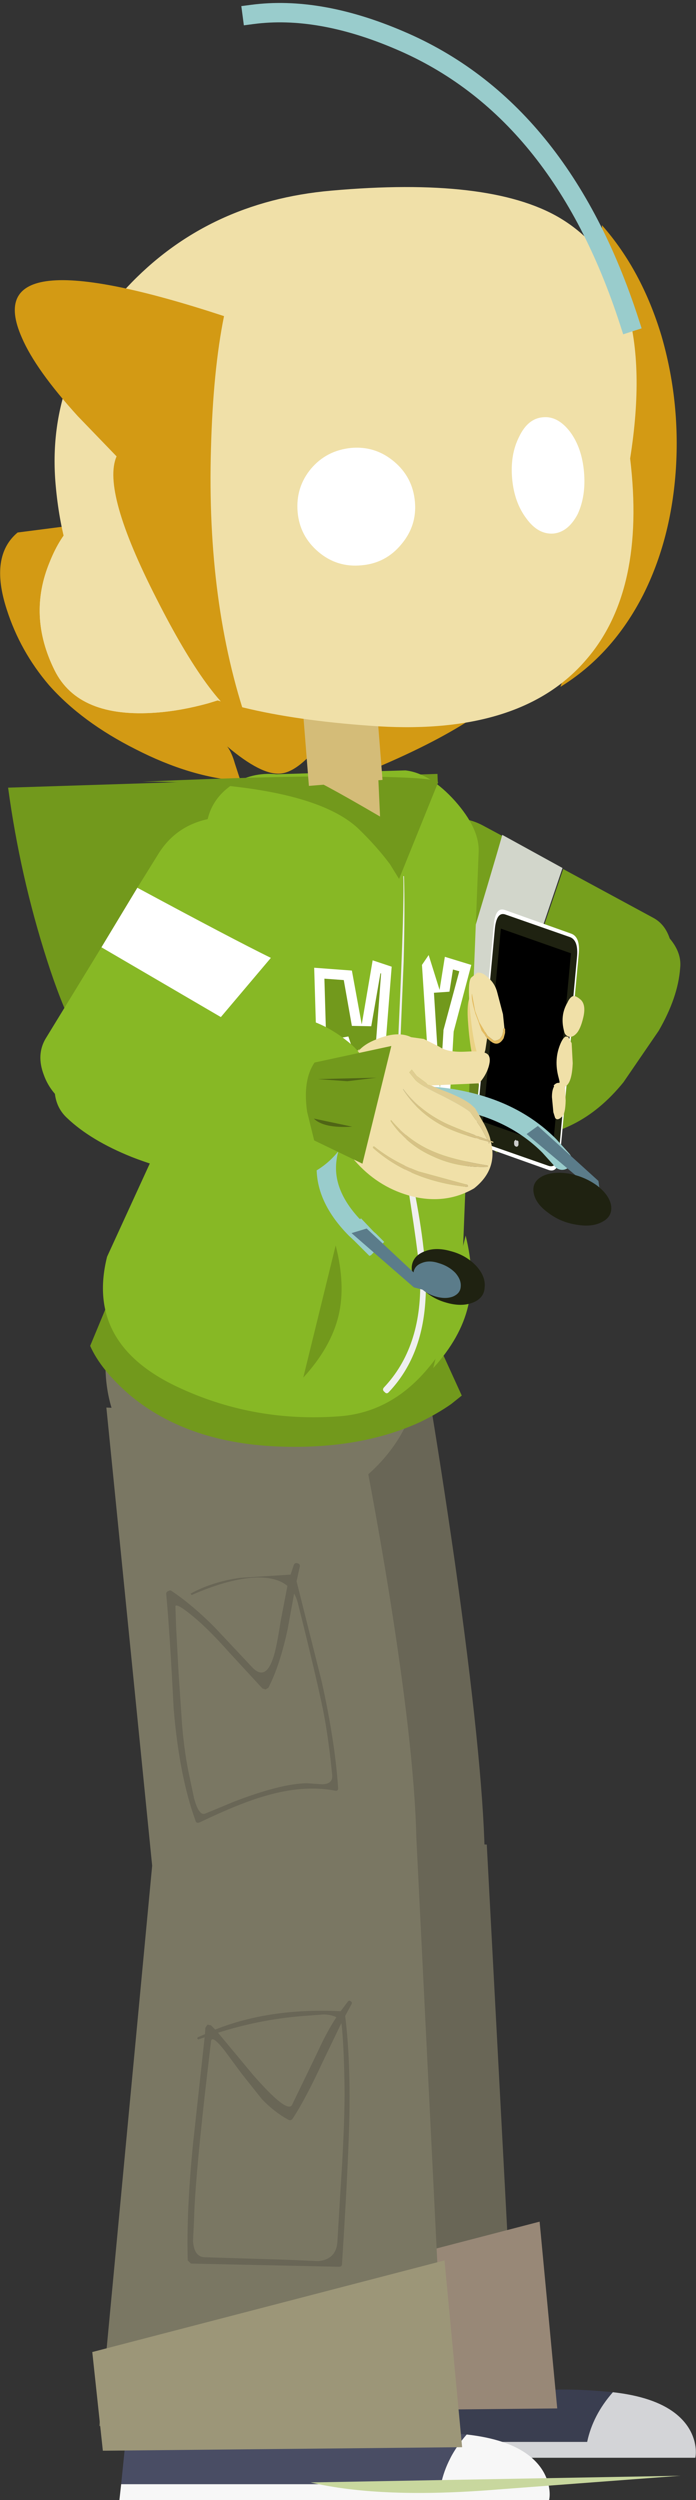 <?xml version="1.0" encoding="UTF-8" standalone="no"?>
<svg xmlns:xlink="http://www.w3.org/1999/xlink" height="354.7px" width="98.8px" xmlns="http://www.w3.org/2000/svg">
  <rect width="100%" height="100%" fill="#333333" stroke="none"/>
  <g transform="matrix(1.0, 0.0, 0.0, 1.0, 78.1, 176.95)">
    <path d="M1.85 -53.65 L14.6 -46.75 Q16.7 -45.65 17.25 -42.7 17.75 -39.7 16.5 -36.5 15.25 -33.4 12.9 -31.7 10.5 -29.95 8.3 -30.75 L-4.5 -34.95 1.85 -53.65" fill="#769f1d" fill-rule="evenodd" stroke="none"/>
    <path d="M-9.4 -59.75 L-6.7 -58.3 -12.85 -37.65 -17.5 -39.25 Q-21.4 -40.6 -23.0 -44.8 -24.65 -49.1 -22.9 -53.6 -21.15 -58.15 -17.05 -59.95 -13.1 -61.8 -9.4 -59.75" fill="#769f1d" fill-rule="evenodd" stroke="none"/>
    <path d="M-4.6 -35.05 L-12.95 -37.85 Q-7.9 -54.55 -6.8 -58.5 L1.75 -53.8 -4.6 -35.05" fill="#d2d6cb" fill-rule="evenodd" stroke="none"/>
    <path d="M6.4 -46.9 L1.35 -42.1 Q-1.75 -39.7 -5.15 -38.65 -10.2 -37.35 -12.8 -35.25 -16.15 -32.6 -17.05 -27.8 -18.55 -20.35 -6.5 -16.55 -1.65 -14.95 3.25 -17.45 7.15 -19.4 10.4 -23.4 L15.4 -30.7 Q18.15 -35.45 18.45 -39.6 18.85 -43.1 14.05 -46.3 9.05 -49.6 5.85 -46.05 L6.4 -46.9" fill="#769f1d" fill-rule="evenodd" stroke="none"/>
    <path d="M-11.8 -27.9 L-21.1 -24.15 -7.55 -13.4 -4.7 -19.35 Q-5.3 -21.05 -6.6 -23.0 -9.0 -26.75 -11.8 -27.9" fill="#64811a" fill-rule="evenodd" stroke="none"/>
    <path d="M8.9 162.45 Q6.05 165.7 5.25 169.5 L-40.15 169.5 -39.6 164.1 -8.65 164.1 Q-7.85 163.35 -5.3 162.75 -0.2 161.6 8.4 162.4 L8.9 162.45" fill="#3a3e50" fill-rule="evenodd" stroke="none"/>
    <path d="M20.5 169.5 Q20.8 170.8 20.6 171.75 L-40.4 171.75 -40.15 169.5 5.25 169.5 Q6.05 165.7 8.9 162.45 14.7 163.1 17.7 165.4 19.9 167.1 20.5 169.5" fill="#d3d4d7" fill-rule="evenodd" stroke="none"/>
    <path d="M-5.55 -79.45 Q-12.55 -72.2 -33.3 -64.65 -32.75 -65.95 -32.4 -68.25 L-31.95 -72.3 Q-35.65 -67.4 -38.3 -67.2 -41.0 -66.95 -45.85 -71.05 -45.2 -70.2 -44.75 -68.6 L-43.95 -66.15 Q-51.05 -66.65 -58.85 -70.65 -66.5 -74.5 -71.15 -79.75 -75.25 -84.55 -77.15 -90.5 -79.6 -98.05 -75.6 -101.4 L0.1 -111.15 Q5.3 -90.75 -5.55 -79.45" fill="#d39a14" fill-rule="evenodd" stroke="none"/>
    <path d="M-17.4 19.75 Q-15.5 31.0 -13.5 44.9 -9.6 72.65 -9.3 85.8 -11.95 90.75 -30.25 90.85 L-48.05 89.9 -52.5 20.5 -17.4 19.75" fill="#696656" fill-rule="evenodd" stroke="none"/>
    <path d="M-46.5 83.25 L-9.0 84.75 -5.0 160.25 -54.0 162.75 -46.5 83.25" fill="#696656" fill-rule="evenodd" stroke="none"/>
    <path d="M-51.5 151.25 L-1.5 138.25 1.0 164.75 -50.0 165.25 -51.5 151.25" fill="#988877" fill-rule="evenodd" stroke="none"/>
    <path d="M-27.4 24.25 Q-25.4 33.85 -23.35 46.1 -19.3 70.6 -19.0 83.75 -21.65 88.7 -39.35 88.7 L-56.5 87.75 -63.0 22.75 -27.4 24.25" fill="#7a7763" fill-rule="evenodd" stroke="none"/>
    <path d="M-43.5 25.25 Q-44.25 27.6 -45.5 29.05 -46.8 30.65 -49.0 31.75 L-43.5 25.25" fill="#696656" fill-rule="evenodd" stroke="none"/>
    <path d="M-40.85 62.6 L-45.6 57.45 Q-48.45 54.25 -50.55 52.5 -52.95 50.5 -53.2 50.9 L-53.1 53.9 -52.75 60.4 -52.25 67.8 Q-51.9 71.95 -51.2 75.1 L-50.55 78.2 Q-49.85 80.75 -48.95 80.35 L-44.85 78.65 Q-38.2 76.1 -34.55 76.05 L-32.35 76.2 Q-30.8 76.15 -30.95 74.85 -31.45 69.65 -32.25 65.6 -33.3 60.55 -35.8 50.55 -36.0 49.75 -36.35 49.15 L-37.25 54.1 Q-38.35 59.3 -40.0 62.5 L-40.4 62.75 -40.85 62.6 M-36.4 45.1 Q-36.25 44.7 -35.85 44.85 -35.45 44.95 -35.55 45.35 L-36.0 47.4 -32.45 61.55 Q-30.55 70.05 -30.1 76.75 -30.1 77.2 -30.55 77.1 -35.0 76.25 -40.45 77.85 -44.0 78.85 -49.75 81.6 -50.25 81.8 -50.35 81.35 -52.65 75.05 -53.45 65.45 -54.0 54.6 -54.5 49.25 -54.55 48.95 -54.25 48.8 -53.9 48.6 -53.7 48.8 -50.8 50.75 -47.7 53.85 L-42.3 59.6 Q-40.4 61.6 -39.3 58.2 -38.85 56.9 -38.25 53.0 L-37.3 48.05 Q-39.0 46.65 -42.35 46.9 -46.0 47.2 -50.9 49.35 L-51.05 49.15 Q-47.95 47.45 -43.95 46.9 L-36.85 46.45 -36.4 45.1" fill="#696656" fill-rule="evenodd" stroke="none"/>
    <path d="M-60.9 175.5 L-60.35 170.1 -29.4 170.1 Q-28.6 169.35 -26.05 168.75 -20.95 167.6 -12.35 168.4 L-11.85 168.45 Q-14.7 171.7 -15.5 175.5 L-60.9 175.5" fill="#494d64" fill-rule="evenodd" stroke="none"/>
    <path d="M-61.15 177.75 L-60.9 175.5 -15.5 175.5 Q-14.7 171.7 -11.85 168.45 -6.05 169.1 -3.05 171.4 -0.85 173.1 -0.25 175.5 0.05 176.8 -0.15 177.75 L-61.15 177.75" fill="#f7f7f7" fill-rule="evenodd" stroke="none"/>
    <path d="M-56.5 87.75 L-19.0 83.75 -15.0 164.75 -64.0 167.25 -56.5 87.75" fill="#7a7763" fill-rule="evenodd" stroke="none"/>
    <path d="M-65.0 156.75 L-15.0 143.75 -12.5 170.25 -63.5 170.75 -65.0 156.75" fill="#9c9678" fill-rule="evenodd" stroke="none"/>
    <path d="M-32.1 108.85 L-35.4 109.1 Q-41.35 109.6 -47.15 111.45 L-42.2 117.4 Q-37.35 122.95 -36.65 121.7 L-33.0 114.15 Q-31.7 111.3 -30.35 109.25 -31.0 108.9 -32.1 108.85 M-29.6 110.35 L-29.65 110.1 -32.25 115.5 Q-34.7 120.8 -36.5 123.55 -36.8 124.05 -37.25 123.75 -39.15 122.7 -40.9 120.9 L-43.8 117.25 -46.2 114.0 Q-48.05 111.65 -48.15 112.7 L-49.05 120.45 Q-50.45 133.1 -50.55 137.9 L-50.7 141.0 Q-50.55 143.25 -49.05 143.3 L-37.6 143.65 -32.9 143.85 Q-30.35 143.6 -30.2 141.05 L-29.8 134.3 Q-29.1 123.9 -29.2 118.65 -29.3 113.1 -29.6 110.35 M-28.3 107.0 Q-28.05 107.15 -28.2 107.4 L-29.1 109.05 Q-28.2 116.4 -28.6 126.5 -28.8 132.45 -29.55 144.25 -29.55 144.65 -30.0 144.65 L-51.0 144.2 -51.45 143.75 Q-51.65 136.85 -50.7 127.2 L-49.05 112.1 -49.95 112.4 -50.1 112.3 -50.05 112.1 -49.0 111.65 -48.95 110.75 -48.65 110.3 -48.15 110.4 -47.55 111.0 Q-39.75 107.9 -29.75 108.4 L-28.7 107.0 Q-28.5 106.8 -28.3 107.0" fill="#696656" fill-rule="evenodd" stroke="none"/>
    <path d="M-18.65 15.7 Q-18.2 24.35 -24.4 30.85 -30.6 37.3 -39.85 37.75 -49.05 38.2 -55.8 32.35 -62.65 26.55 -63.1 17.9 -63.5 9.2 -57.25 2.7 -51.1 -3.75 -41.9 -4.2 -32.65 -4.65 -25.85 1.2 -19.05 7.0 -18.65 15.7" fill="#7a7763" fill-rule="evenodd" stroke="none"/>
    <path d="M-16.0 -67.15 L-15.95 -65.85 Q-21.15 -56.2 -28.4 -45.75 -43.0 -24.8 -53.5 -20.95 -63.9 -17.15 -71.45 -40.8 -75.25 -52.65 -76.95 -65.2 L-16.0 -67.15" fill="#72991c" fill-rule="evenodd" stroke="none"/>
    <path d="M-15.95 13.6 L-12.55 21.05 -14.05 22.25 Q-16.05 23.65 -18.55 24.85 -26.8 28.6 -37.85 28.3 -51.35 27.95 -59.7 20.95 -63.8 17.4 -65.3 14.0 L-62.6 7.5 -15.95 13.6" fill="#72991c" fill-rule="evenodd" stroke="none"/>
    <path d="M-10.15 -56.15 L-12.6 6.0 Q-12.75 11.8 -17.4 17.25 -22.65 23.5 -30.05 24.0 -41.85 24.85 -52.3 20.1 -66.05 13.95 -62.9 1.35 L-56.55 -12.5 -48.7 -60.35 Q-48.1 -63.55 -45.25 -65.55 -42.4 -67.45 -38.85 -67.1 L-20.55 -67.65 Q-17.05 -67.25 -13.5 -63.3 -10.05 -59.4 -10.15 -56.15" fill="#87b825" fill-rule="evenodd" stroke="none"/>
    <path d="M-22.75 -66.7 Q-15.4 -66.5 -15.95 -65.85 L-21.45 -52.25 -22.75 -54.35 Q-24.65 -56.9 -27.3 -59.45 -34.0 -65.65 -56.15 -66.05 L-57.9 -66.05 Q-33.65 -67.1 -22.75 -66.7 M-57.9 -66.05 L-76.95 -65.2 -57.9 -66.05" fill="#72991c" fill-rule="evenodd" stroke="none"/>
    <path d="M-30.45 -0.25 Q-29.0 5.4 -30.05 9.75 -31.15 14.25 -35.05 18.5 L-30.45 -0.25" fill="#72991c" fill-rule="evenodd" stroke="none"/>
    <path d="M-20.85 -52.65 L-20.75 -52.65 Q-20.6 -47.85 -20.8 -40.5 L-21.3 -28.35 Q-21.45 -19.8 -19.1 -7.1 -17.35 2.15 -17.7 7.4 -18.15 15.55 -22.9 20.55 -23.2 20.9 -23.5 20.55 -23.9 20.25 -23.6 19.9 -18.25 14.25 -18.45 4.65 -18.55 1.5 -20.75 -12.05 -22.05 -19.9 -21.45 -32.3 -20.7 -48.6 -20.85 -52.65" fill="#efefef" fill-rule="evenodd" stroke="none"/>
    <path d="M-28.15 -39.25 L-26.75 -31.6 -25.2 -40.7 -22.5 -39.8 -23.95 -21.4 -27.25 -21.25 -30.0 -29.45 -29.6 -21.15 -32.95 -21.25 -33.5 -39.65 -28.15 -39.25" fill="#ffffff" fill-rule="evenodd" stroke="none"/>
    <path d="M-24.0 -38.85 L-25.2 -22.75 -26.25 -22.7 -28.65 -29.9 -31.4 -29.4 -31.1 -22.6 -31.6 -22.65 -32.05 -38.1 -29.3 -37.9 -28.15 -31.4 -25.4 -31.35 -24.1 -38.85 -24.0 -38.85" fill="#72991c" fill-rule="evenodd" stroke="none"/>
    <path d="M-18.2 -40.05 L-17.25 -41.45 -15.7 -36.5 -14.95 -41.2 -11.2 -40.05 -13.7 -30.6 -14.25 -21.2 -16.95 -20.75 -18.2 -40.05" fill="#ffffff" fill-rule="evenodd" stroke="none"/>
    <path d="M-15.15 -30.8 L-15.15 -30.65 -15.65 -22.5 -16.5 -36.1 -14.3 -36.25 -13.8 -39.4 -12.9 -39.15 -15.15 -30.8" fill="#72991c" fill-rule="evenodd" stroke="none"/>
    <path d="M-34.25 -65.45 L-35.75 -84.35 -25.3 -85.2 -23.8 -66.3 -34.25 -65.45" fill="#d4bc78" fill-rule="evenodd" stroke="none"/>
    <path d="M5.0 -113.35 Q7.35 -134.8 7.35 -145.0 13.0 -138.6 15.8 -129.3 18.45 -120.15 17.85 -110.5 17.2 -100.5 13.2 -92.55 8.85 -84.05 1.45 -79.5 L2.25 -81.7 Q2.45 -90.4 5.0 -113.35" fill="#d39a14" fill-rule="evenodd" stroke="none"/>
    <path d="M11.35 -111.9 Q13.6 -93.2 5.15 -83.4 -3.95 -72.7 -24.35 -73.9 -45.45 -75.25 -55.1 -80.95 -68.5 -88.8 -70.2 -108.15 -71.6 -123.9 -60.1 -136.15 -48.7 -148.35 -31.1 -149.9 -8.7 -151.9 1.25 -146.1 15.45 -137.75 11.35 -111.9" fill="#f0e0a8" fill-rule="evenodd" stroke="none"/>
    <path d="M-71.05 -97.2 Q-68.2 -104.35 -62.9 -104.8 L-45.5 -78.1 -48.6 -77.15 Q-52.45 -76.1 -55.85 -75.85 -66.95 -75.0 -70.35 -81.85 -74.2 -89.6 -71.05 -97.2" fill="#f0e0a8" fill-rule="evenodd" stroke="none"/>
    <path d="M-71.05 -97.2 Q-68.2 -104.35 -62.9 -104.8 L-45.5 -78.1 -48.6 -77.15 Q-52.45 -76.1 -55.85 -75.85 -66.95 -75.0 -70.35 -81.85 -74.2 -89.6 -71.05 -97.2" fill="#f0e0a8" fill-rule="evenodd" stroke="none"/>
    <path d="M-75.0 -129.05 Q-81.45 -143.65 -46.3 -132.1 -47.85 -124.45 -48.15 -113.35 -48.8 -91.3 -42.95 -74.25 -48.25 -76.95 -55.85 -91.95 -63.7 -107.3 -61.55 -112.2 L-67.05 -117.9 Q-73.05 -124.5 -75.0 -129.05" fill="#d39a14" fill-rule="evenodd" stroke="none"/>
    <path d="M-34.4 -66.6 L-24.55 -69.85 -24.15 -61.1 Q-33.65 -66.65 -34.4 -66.6" fill="#d4bc78" fill-rule="evenodd" stroke="none"/>
    <path d="M-16.6 17.15 L-12.0 -1.65 Q-10.6 4.0 -11.65 8.35 -12.7 12.85 -16.6 17.15" fill="#87b825" fill-rule="evenodd" stroke="none"/>
    <path d="M-46.75 -32.65 L-57.3 -20.15 Q-58.95 -18.1 -62.1 -18.05 -65.2 -17.95 -68.05 -19.85 -70.9 -21.65 -71.9 -24.5 -72.95 -27.3 -71.65 -29.55 L-63.7 -42.55 -46.75 -32.65" fill="#87b825" fill-rule="evenodd" stroke="none"/>
    <path d="M-39.85 -59.15 Q-35.7 -56.45 -35.0 -51.85 -34.35 -47.3 -37.4 -43.7 L-39.65 -41.05 Q-45.15 -43.75 -58.6 -51.0 L-55.65 -55.75 Q-53.2 -59.75 -48.55 -60.75 -43.9 -61.8 -39.85 -59.15" fill="#87b825" fill-rule="evenodd" stroke="none"/>
    <path d="M-46.75 -32.65 L-63.7 -42.55 -58.6 -51.0 Q-45.15 -43.75 -39.65 -41.05 L-46.75 -32.65" fill="#ffffff" fill-rule="evenodd" stroke="none"/>
    <path d="M-7.45 176.25 Q-23.95 177.6 -34.0 175.25 L18.5 174.3 -7.45 176.25" fill="#c8d79e" fill-rule="evenodd" stroke="none"/>
    <path d="M-19.2 -105.75 Q-18.9 -102.35 -21.15 -99.7 -23.35 -97.05 -26.75 -96.75 -30.25 -96.4 -32.9 -98.65 -35.55 -100.9 -35.85 -104.3 -36.15 -107.8 -33.95 -110.45 -31.75 -113.05 -28.25 -113.4 -24.85 -113.7 -22.2 -111.5 -19.5 -109.25 -19.2 -105.75" fill="#ffffff" fill-rule="evenodd" stroke="none"/>
    <path d="M4.8 -110.0 Q5.1 -106.6 3.9 -104.0 2.55 -101.45 0.45 -101.25 -1.7 -101.1 -3.35 -103.35 -5.1 -105.65 -5.4 -109.05 -5.7 -112.45 -4.4 -115.0 -3.15 -117.6 -1.0 -117.75 1.1 -117.95 2.85 -115.65 4.5 -113.4 4.8 -110.0" fill="#ffffff" fill-rule="evenodd" stroke="none"/>
    <path d="M-42.3 -174.9 Q-32.85 -176.15 -21.4 -171.25 1.45 -161.55 11.25 -131.25" fill="none" stroke="#99cccc" stroke-linecap="square" stroke-linejoin="round" stroke-width="2.75"/>
    <path d="M1.35 -34.7 L1.25 -33.6 -0.75 -18.4 -1.15 -15.35 Q-2.15 -15.5 -3.5 -16.15 -6.8 -17.65 -7.1 -17.35 -8.05 -16.4 -9.25 -19.95 L-10.25 -23.5 Q-11.35 -27.5 -11.65 -31.8 -12.2 -38.5 -8.6 -34.35 L-2.15 -34.55 1.35 -34.7" fill="#ead284" fill-rule="evenodd" stroke="none"/>
    <path d="M-8.0 -45.8 Q-7.75 -48.3 -6.45 -47.85 L2.95 -44.5 Q4.3 -44.05 4.05 -41.55 L1.4 -13.0 Q1.15 -10.5 -0.2 -10.95 L-9.6 -14.3 Q-10.9 -14.75 -10.65 -17.25 L-8.0 -45.8" fill="#ffffff" fill-rule="evenodd" stroke="none"/>
    <path d="M-7.85 -45.2 Q-7.6 -47.65 -6.35 -47.2 L2.8 -44.0 Q4.05 -43.55 3.8 -41.1 L1.25 -13.55 Q1.0 -11.1 -0.25 -11.55 L-9.4 -14.75 Q-10.65 -15.2 -10.4 -17.65 L-7.85 -45.2" fill="#1f2211" fill-rule="evenodd" stroke="none"/>
    <path d="M-6.95 -45.15 L2.8 -41.7 2.55 -39.35 -7.2 -42.8 -6.95 -45.15" fill="#999999" fill-rule="evenodd" stroke="none"/>
    <path d="M-4.65 -36.4 Q-4.75 -35.6 -5.2 -35.7 L-6.15 -36.05 Q-6.6 -36.2 -6.55 -37.05 L-6.35 -38.9 Q-6.3 -39.8 -5.85 -39.65 L-4.85 -39.3 Q-4.45 -39.15 -4.5 -38.3 L-4.65 -36.4" fill="#ff9900" fill-rule="evenodd" stroke="none"/>
    <path d="M-1.8 -35.35 Q-1.9 -34.5 -2.3 -34.7 L-3.3 -35.05 Q-3.75 -35.2 -3.65 -36.05 L-3.5 -37.95 Q-3.4 -38.8 -2.95 -38.65 L-1.95 -38.3 Q-1.55 -38.1 -1.65 -37.25 L-1.8 -35.35" fill="#2fb0d0" fill-rule="evenodd" stroke="none"/>
    <path d="M1.15 -34.35 Q1.05 -33.5 0.65 -33.7 L-0.35 -34.05 Q-0.8 -34.2 -0.7 -35.05 L-0.55 -36.95 Q-0.45 -37.8 0.0 -37.65 L1.0 -37.3 Q1.4 -37.1 1.3 -36.25 L1.15 -34.35" fill="#4ab569" fill-rule="evenodd" stroke="none"/>
    <path d="M-5.35 -30.45 Q-5.45 -29.6 -5.85 -29.8 L-6.85 -30.15 Q-7.3 -30.3 -7.2 -31.15 L-7.05 -33.05 Q-6.95 -33.9 -6.5 -33.75 L-5.5 -33.4 Q-5.1 -33.2 -5.2 -32.35 L-5.35 -30.45" fill="#ffff66" fill-rule="evenodd" stroke="none"/>
    <path d="M-2.4 -29.4 Q-2.5 -28.55 -2.9 -28.75 L-3.9 -29.1 Q-4.35 -29.25 -4.25 -30.1 L-4.1 -32.0 Q-4.0 -32.85 -3.55 -32.7 L-2.55 -32.35 Q-2.15 -32.15 -2.25 -31.3 L-2.4 -29.4" fill="#003399" fill-rule="evenodd" stroke="none"/>
    <path d="M0.55 -28.45 Q0.45 -27.6 0.05 -27.8 L-0.95 -28.15 Q-1.4 -28.3 -1.3 -29.15 L-1.15 -31.05 Q-1.05 -31.9 -0.6 -31.75 L0.4 -31.4 Q0.8 -31.2 0.7 -30.35 L0.55 -28.45" fill="#993366" fill-rule="evenodd" stroke="none"/>
    <path d="M-5.95 -23.55 Q-6.05 -22.7 -6.45 -22.9 L-7.45 -23.25 Q-7.9 -23.4 -7.8 -24.25 L-7.65 -26.15 Q-7.55 -27.0 -7.1 -26.85 L-6.1 -26.5 Q-5.7 -26.3 -5.8 -25.45 L-5.95 -23.55" fill="#993399" fill-rule="evenodd" stroke="none"/>
    <path d="M-3.0 -22.5 Q-3.1 -21.65 -3.5 -21.85 L-4.5 -22.2 Q-4.95 -22.35 -4.85 -23.2 L-4.7 -25.1 Q-4.6 -25.95 -4.15 -25.8 L-3.15 -25.45 Q-2.75 -25.25 -2.85 -24.4 L-3.0 -22.5" fill="#2fb0d0" fill-rule="evenodd" stroke="none"/>
    <path d="M-0.05 -21.45 Q-0.15 -20.6 -0.55 -20.8 L-1.55 -21.15 Q-2.0 -21.3 -1.9 -22.15 L-1.75 -24.05 Q-1.65 -24.9 -1.2 -24.75 L-0.2 -24.4 Q0.2 -24.2 0.1 -23.35 L-0.05 -21.45" fill="#003399" fill-rule="evenodd" stroke="none"/>
    <path d="M2.95 -41.7 L0.4 -14.3 -9.55 -17.8 -7.0 -45.2 2.95 -41.7" fill="#000000" fill-rule="evenodd" stroke="none"/>
    <path d="M-4.5 -14.5 Q-4.65 -14.15 -4.9 -14.3 -5.2 -14.4 -5.1 -15.05 L-4.9 -15.25 -4.75 -15.1 -4.65 -15.15 -4.5 -15.0 -4.5 -14.5" fill="#cccccc" fill-rule="evenodd" stroke="none"/>
    <path d="M-6.5 -31.1 L-6.65 -31.0 -6.7 -30.5 -6.8 -30.05 -7.1 -29.6 Q-7.55 -29.25 -8.0 -29.3 L-8.9 -30.0 -10.05 -31.9 -10.65 -33.5 -11.1 -35.95 Q-11.25 -35.25 -10.6 -33.1 L-10.2 -32.05 -9.75 -30.75 -8.95 -29.65 -9.2 -28.0 -9.7 -26.25 Q-9.75 -26.1 -9.85 -26.2 L-9.95 -26.4 Q-10.9 -28.45 -11.35 -33.3 -11.8 -37.85 -11.15 -38.3 L-10.35 -38.95 Q-9.6 -39.05 -8.75 -38.2 -7.8 -37.35 -7.5 -36.1 L-6.7 -33.05 -6.5 -31.1 M2.45 -34.7 Q2.8 -35.5 3.3 -35.65 3.75 -35.65 4.4 -35.05 5.1 -34.3 4.7 -32.6 4.3 -30.9 3.7 -30.3 3.15 -29.7 2.55 -29.9 2.1 -30.1 2.0 -30.55 1.35 -32.85 2.45 -34.7 M2.55 -29.85 L3.05 -28.95 3.2 -26.1 Q3.1 -23.7 2.4 -23.0 L2.1 -22.75 2.2 -20.8 Q2.15 -19.0 1.75 -18.6 1.05 -17.85 0.7 -18.35 L0.45 -19.15 0.25 -21.3 Q0.25 -22.3 0.55 -22.8 L0.5 -22.95 Q0.9 -23.4 1.3 -23.3 L1.35 -23.45 1.2 -24.05 Q0.5 -26.6 1.45 -28.85 1.85 -29.8 2.25 -29.9 L2.55 -29.85 M-9.8 -26.8 L-9.8 -26.75 -9.8 -26.8" fill="#f0e0a8" fill-rule="evenodd" stroke="none"/>
    <path d="M-8.95 -29.65 L-9.75 -30.75 -10.2 -32.05 -10.6 -33.1 Q-11.25 -35.25 -11.1 -35.95 L-10.65 -33.5 -10.05 -31.9 -8.9 -30.0 -8.0 -29.3 Q-7.55 -29.25 -7.1 -29.6 L-6.8 -30.05 -6.7 -30.5 -6.65 -31.0 -6.5 -31.1 -6.4 -30.95 -6.4 -30.4 -6.6 -29.65 Q-7.4 -28.3 -8.55 -29.3 L-8.95 -29.65" fill="#e3bb60" fill-rule="evenodd" stroke="none"/>
    <path d="M-9.3 5.65 Q-9.35 7.2 -10.95 7.85 -12.6 8.5 -14.8 7.85 -16.9 7.25 -18.3 5.75 -19.75 4.25 -19.65 2.75 -19.5 1.25 -17.85 0.6 -16.25 -0.05 -14.15 0.55 -12.0 1.1 -10.55 2.6 -9.15 4.1 -9.3 5.65" fill="#1f2211" fill-rule="evenodd" stroke="none"/>
    <path d="M-18.25 2.25 Q-17.2 1.8 -15.85 2.25 -14.45 2.65 -13.5 3.6 -12.6 4.6 -12.7 5.6 -12.75 6.55 -13.8 7.0 -14.85 7.4 -16.25 7.0 -17.65 6.6 -18.55 5.6 -19.5 4.65 -19.4 3.65 -19.3 2.65 -18.25 2.25" fill="#5b7c8a" fill-rule="evenodd" stroke="none"/>
    <path d="M-25.65 -0.7 L-27.05 -2.1 M-25.5 -0.75 L-25.7 -0.95 -25.95 -1.15 -26.9 -2.15" fill="none" stroke="#99cccc" stroke-linecap="square" stroke-linejoin="round" stroke-width="2.75"/>
    <path d="M-27.05 -2.1 L-27.6 -2.6 Q-32.35 -7.4 -31.7 -12.45 -31.1 -17.55 -25.4 -19.95 -19.7 -22.4 -12.3 -20.75 -4.85 -19.15 -0.1 -14.35 L1.7 -12.35" fill="none" stroke="#99cccc" stroke-linecap="round" stroke-linejoin="round" stroke-width="2.75"/>
    <path d="M-25.95 -1.15 L-27.05 -2.1" fill="none" stroke="#99cccc" stroke-linecap="round" stroke-linejoin="round" stroke-width="2.75"/>
    <path d="M-26.05 -2.65 L-18.45 4.45 -17.25 6.25 -19.35 5.7 -28.2 -2.0 -26.05 -2.65" fill="#5b7c8a" fill-rule="evenodd" stroke="none"/>
    <path d="M1.35 -9.7 Q0.45 -9.2 0.6 -8.25 0.75 -7.2 1.85 -6.35 3.05 -5.5 4.55 -5.25 L6.9 -5.5 Q7.85 -6.0 7.75 -7.0 7.6 -8.0 6.4 -8.85 5.3 -9.7 3.8 -10.0 L1.35 -9.7" fill="#5b7c8a" fill-rule="evenodd" stroke="none"/>
    <path d="M-3.35 -16.05 L4.8 -9.2 7.05 -7.95 6.85 -9.4 -1.75 -17.2 -3.35 -16.05" fill="#5b7c8a" fill-rule="evenodd" stroke="none"/>
    <path d="M3.7 -3.2 Q5.95 -2.8 7.4 -3.6 8.85 -4.35 8.65 -5.9 8.4 -7.4 6.65 -8.75 4.85 -10.05 2.6 -10.45 0.3 -10.8 -1.15 -10.05 -2.6 -9.25 -2.35 -7.75 -2.1 -6.2 -0.3 -4.9 1.45 -3.55 3.7 -3.2" fill="#1f2211" fill-rule="evenodd" stroke="none"/>
    <path d="M-8.4 -14.9 Q-7.45 -11.0 -10.8 -8.35 -14.75 -6.05 -19.55 -7.2 -24.1 -8.35 -27.35 -11.85 -30.75 -15.5 -30.9 -19.7 -31.1 -24.45 -27.05 -28.15 L-27.25 -27.8 Q-26.35 -28.85 -24.65 -29.5 -21.75 -30.7 -19.85 -29.85 L-19.75 -29.8 -17.95 -29.55 -15.75 -28.45 Q-14.55 -27.6 -11.9 -27.75 -9.4 -27.9 -8.85 -27.35 -8.35 -26.85 -8.75 -25.55 -9.15 -24.3 -10.1 -23.25 L-16.9 -22.95 -17.4 -23.05 -17.6 -23.3 -18.95 -24.3 -19.65 -25.2 -20.0 -24.8 -19.15 -23.75 Q-18.5 -23.0 -15.15 -21.4 -11.85 -19.7 -11.25 -19.05 L-9.75 -16.85 -8.9 -15.25 Q-13.1 -16.75 -15.0 -17.65 -18.7 -19.5 -20.85 -22.45 L-20.9 -22.4 Q-18.85 -19.15 -15.3 -17.25 -13.0 -16.05 -8.8 -15.0 L-8.7 -14.7 -8.55 -14.9 -8.5 -14.95 -8.4 -14.9 M-8.5 -15.35 L-8.45 -15.1 -8.5 -15.05 -8.5 -15.35 M-22.6 -18.05 L-22.65 -17.9 Q-20.35 -14.5 -16.55 -12.85 -13.1 -11.25 -8.9 -11.4 -8.75 -11.6 -8.95 -11.6 -13.8 -12.4 -16.3 -13.45 -19.95 -14.9 -22.6 -18.05 M-25.15 -14.25 L-25.15 -14.1 Q-19.95 -9.45 -11.8 -8.55 L-11.65 -8.65 -11.75 -8.85 -18.7 -10.75 Q-22.35 -12.15 -25.0 -14.3 L-25.15 -14.25" fill="#f0e0a8" fill-rule="evenodd" stroke="none"/>
    <path d="M-8.5 -14.95 L-8.55 -14.9 -8.7 -14.7 -8.8 -15.0 -8.5 -14.95 M-8.9 -15.25 L-9.75 -16.85 -11.25 -19.05 Q-11.85 -19.7 -15.15 -21.4 -18.5 -23.0 -19.15 -23.75 L-20.0 -24.8 -19.65 -25.2 -18.95 -24.3 -17.6 -23.3 -17.4 -23.05 -16.9 -22.95 -15.5 -22.35 Q-12.5 -21.25 -11.25 -20.25 L-10.7 -19.75 -10.65 -19.7 -9.35 -17.45 Q-8.65 -16.05 -8.5 -15.35 L-8.5 -15.05 -8.9 -15.25" fill="#e0cd92" fill-rule="evenodd" stroke="none"/>
    <path d="M-8.4 -14.9 L-8.5 -14.95 -8.8 -15.0 Q-13.0 -16.05 -15.3 -17.25 -18.85 -19.15 -20.9 -22.4 L-20.85 -22.45 Q-18.7 -19.5 -15.0 -17.65 -13.1 -16.75 -8.9 -15.25 L-8.5 -15.05 -8.45 -15.1 -8.05 -14.95 -8.1 -14.8 -8.4 -14.9 M-25.15 -14.25 L-25.0 -14.3 Q-22.35 -12.15 -18.7 -10.75 L-11.75 -8.85 -11.65 -8.65 -11.8 -8.55 Q-19.95 -9.45 -25.15 -14.1 L-25.15 -14.25 M-22.6 -18.05 Q-19.95 -14.9 -16.3 -13.45 -13.8 -12.4 -8.95 -11.6 -8.75 -11.6 -8.9 -11.4 -13.1 -11.25 -16.55 -12.85 -20.35 -14.5 -22.65 -17.9 L-22.6 -18.05" fill="#d7c286" fill-rule="evenodd" stroke="none"/>
    <path d="M-63.3 -31.4 L-55.35 -30.35 Q-50.9 -30.15 -47.1 -31.25 -41.8 -33.1 -37.9 -32.9 -33.05 -32.65 -28.75 -29.2 -22.0 -23.9 -29.85 -13.9 -32.95 -9.75 -39.05 -8.95 -43.9 -8.25 -49.75 -9.7 -56.5 -11.65 -59.4 -12.8 -65.25 -15.15 -68.6 -18.35 -71.5 -21.05 -69.6 -26.45 -67.55 -32.05 -62.15 -31.0 L-63.3 -31.4" fill="#87b825" fill-rule="evenodd" stroke="none"/>
    <path d="M-33.45 -26.2 L-22.55 -28.55 -26.65 -11.85 -33.5 -15.15 -34.5 -19.2 Q-35.15 -23.7 -33.45 -26.2" fill="#72991c" fill-rule="evenodd" stroke="none"/>
    <path d="M-33.0 -23.85 L-24.65 -24.05 -28.8 -23.55 -33.0 -23.85" fill="#4f6515" fill-rule="evenodd" stroke="none"/>
    <path d="M-33.55 -18.25 L-28.1 -17.1 Q-32.15 -16.85 -33.55 -18.25" fill="#4f6515" fill-rule="evenodd" stroke="none"/>
  </g>
</svg>
